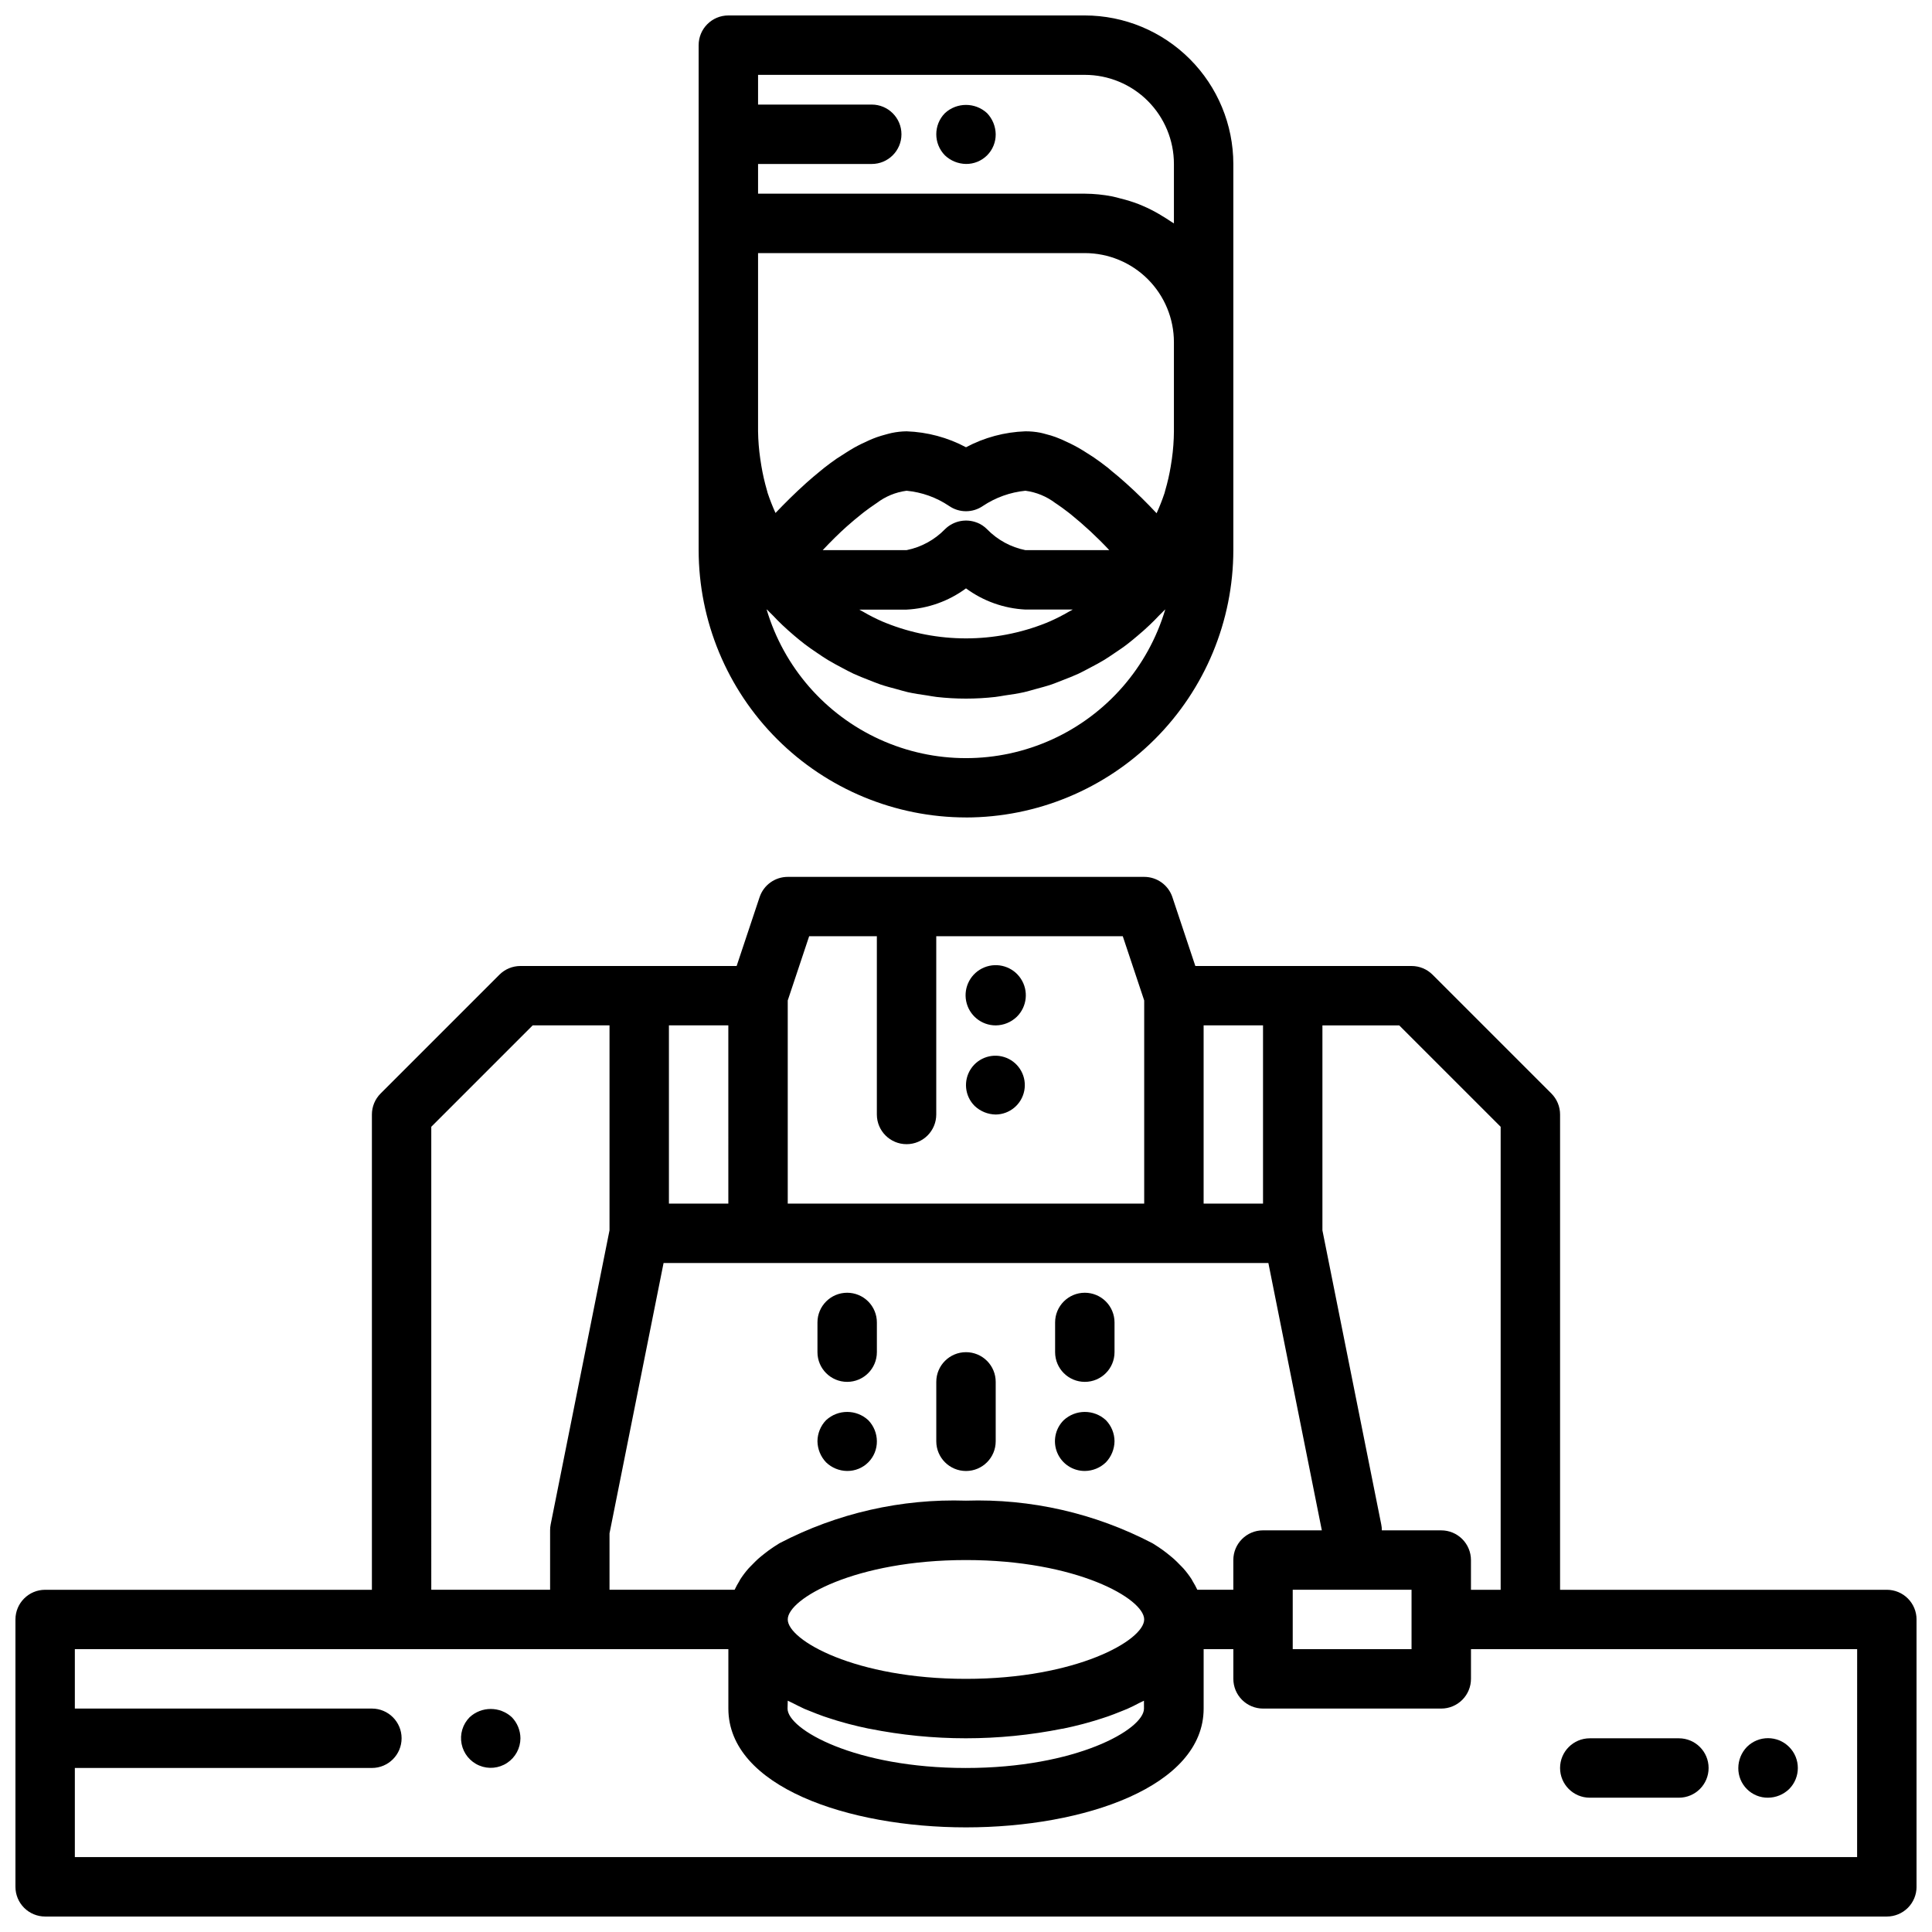 <?xml version="1.0" encoding="UTF-8"?>
<!-- Uploaded to: SVG Repo, www.svgrepo.com, Generator: SVG Repo Mixer Tools -->
<svg width="800px" height="800px" version="1.1" viewBox="144 144 512 512" xmlns="http://www.w3.org/2000/svg">
 <defs>
  <clipPath id="b">
   <path d="m148.09 376h503.81v275.9h-503.81z"/>
  </clipPath>
  <clipPath id="a">
   <path d="m329 148.09h142v212.91h-142z"/>
  </clipPath>
 </defs>
 <path d="m400 187.45c2.094 0.023 4.106-0.801 5.59-2.281 1.48-1.48 2.301-3.496 2.281-5.59-0.031-2.086-0.848-4.078-2.285-5.59-3.156-2.914-8.02-2.914-11.176 0-3.047 3.106-3.047 8.074 0 11.18 1.508 1.438 3.504 2.25 5.59 2.281z"/>
 <g clip-path="url(#b)">
  <path d="m644.03 565.31h-86.594v-125.95c0-2.09-0.828-4.09-2.305-5.566l-31.488-31.488c-1.477-1.477-3.477-2.305-5.566-2.305h-57.301l-6.078-18.23 0.004-0.004c-1.074-3.215-4.082-5.383-7.473-5.383h-94.465c-3.391 0-6.398 2.168-7.469 5.383l-6.078 18.234h-57.301c-2.086 0-4.09 0.828-5.566 2.305l-31.488 31.488c-1.477 1.477-2.305 3.477-2.305 5.566v125.95h-86.594c-4.348 0-7.871 3.523-7.871 7.871v70.848c0 2.086 0.828 4.09 2.305 5.566 1.477 1.477 3.481 2.305 5.566 2.305h488.07c2.086 0 4.09-0.828 5.566-2.305 1.477-1.477 2.305-3.481 2.305-5.566v-70.848c0-2.09-0.828-4.09-2.305-5.566-1.477-1.477-3.481-2.305-5.566-2.305zm-102.34-122.7v122.7h-7.871v-7.875c0-2.086-0.832-4.09-2.309-5.566-1.477-1.477-3.477-2.305-5.566-2.305h-15.742c0.004-0.527-0.047-1.055-0.156-1.574l-15.59-77.934v-54.316h20.355zm-141.7 114.82c29.301 0 47.23 10.234 47.23 15.742 0 5.512-17.934 15.742-47.23 15.742-29.301 0-47.23-10.234-47.23-15.742-0.004-5.508 17.93-15.742 47.23-15.742zm-47.23 37.266c0.395 0.219 0.836 0.395 1.234 0.598 1.039 0.535 2.086 1.055 3.195 1.574 0.566 0.242 1.164 0.465 1.746 0.699 1.094 0.441 2.195 0.883 3.344 1.281 0.52 0.18 1.062 0.355 1.574 0.52 1.324 0.434 2.668 0.852 4.055 1.219 0.371 0.109 0.73 0.203 1.102 0.301 1.715 0.453 3.465 0.859 5.25 1.227h0.109l0.004 0.008c16.887 3.387 34.281 3.387 51.168 0h0.125c1.777-0.367 3.527-0.777 5.242-1.227 0.363-0.094 0.73-0.188 1.102-0.301 1.387-0.371 2.731-0.789 4.055-1.219 0.527-0.164 1.07-0.34 1.574-0.52 1.141-0.402 2.25-0.844 3.344-1.281 0.582-0.234 1.18-0.457 1.738-0.699 1.117-0.496 2.164-1.016 3.203-1.574 0.402-0.203 0.844-0.379 1.234-0.598l0.008 2.09c0 5.512-17.934 15.742-47.23 15.742-29.301 0-47.23-10.234-47.23-15.742zm108.54-29.391c-0.355-0.758-0.754-1.496-1.195-2.207-0.109-0.188-0.188-0.379-0.309-0.566-0.641-0.992-1.355-1.934-2.133-2.824-0.324-0.371-0.707-0.723-1.062-1.094-0.488-0.496-0.977-1.008-1.512-1.48s-1.156-0.969-1.754-1.449c-0.363-0.277-0.715-0.559-1.094-0.836-0.828-0.598-1.699-1.18-2.606-1.738l-0.293-0.172c-15.211-7.93-32.207-11.805-49.348-11.25-17.148-0.551-34.145 3.324-49.359 11.25l-0.285 0.172c-0.906 0.559-1.777 1.141-2.606 1.738-0.379 0.277-0.73 0.559-1.094 0.836-0.605 0.48-1.203 0.945-1.762 1.449-0.559 0.504-1.016 0.984-1.504 1.48-0.355 0.371-0.738 0.723-1.062 1.094-0.777 0.891-1.492 1.832-2.133 2.824-0.117 0.188-0.195 0.379-0.309 0.566-0.441 0.711-0.84 1.449-1.195 2.207h-33.156v-14.957l14.324-71.637h160.28l14.168 70.848h-15.586c-4.348 0-7.871 3.523-7.871 7.871v7.871zm25.285 7.871v-7.871h31.488v15.742h-31.488zm-7.871-110.21h-15.742v-47.234h15.742zm-120.28-70.852h17.941v47.234c0 4.348 3.523 7.871 7.871 7.871s7.871-3.523 7.871-7.871v-47.234h49.43l5.676 17.02v53.832h-94.465v-53.832zm-21.418 70.852h-15.746v-47.234h15.742zm-78.723-20.359 26.875-26.875h20.359v54.316l-15.594 77.934c-0.105 0.52-0.156 1.047-0.152 1.574v15.742l-31.488 0.004zm377.86 193.54h-472.32v-23.617h78.723c4.348 0 7.871-3.523 7.871-7.871s-3.523-7.871-7.871-7.871h-78.723v-15.746h173.19v15.742c0 20.672 31.676 31.488 62.977 31.488s62.977-10.816 62.977-31.488v-15.742h7.871v7.871c0 2.09 0.828 4.09 2.305 5.566 1.477 1.477 3.481 2.309 5.566 2.309h47.23c2.09 0 4.09-0.832 5.566-2.309 1.477-1.477 2.309-3.477 2.309-5.566v-7.871h102.34z"/>
 </g>
 <path d="m400 502.34c-4.348 0-7.875 3.523-7.875 7.871v15.742c0 4.348 3.527 7.875 7.875 7.875s7.871-3.527 7.871-7.875v-15.742c0-2.09-0.828-4.09-2.305-5.566-1.477-1.477-3.481-2.305-5.566-2.305z"/>
 <path d="m368.51 486.59c-4.348 0-7.875 3.523-7.875 7.871v7.875c0 4.348 3.527 7.871 7.875 7.871 4.348 0 7.871-3.523 7.871-7.871v-7.875c0-2.086-0.828-4.09-2.305-5.566-1.477-1.473-3.481-2.305-5.566-2.305z"/>
 <path d="m431.49 486.59c-4.348 0-7.875 3.523-7.875 7.871v7.875c0 4.348 3.527 7.871 7.875 7.871 4.348 0 7.871-3.523 7.871-7.871v-7.875c0-2.086-0.832-4.09-2.305-5.566-1.477-1.473-3.481-2.305-5.566-2.305z"/>
 <path d="m425.9 520.36c-2.273 2.25-2.953 5.652-1.727 8.605s4.117 4.871 7.316 4.856c2.086-0.016 4.086-0.836 5.586-2.285 1.438-1.508 2.254-3.504 2.285-5.59-0.012-2.086-0.832-4.09-2.285-5.586-3.156-2.914-8.02-2.914-11.176 0z"/>
 <path d="m362.92 520.36c-1.453 1.496-2.269 3.5-2.285 5.586 0.031 2.086 0.848 4.082 2.285 5.59 1.5 1.449 3.5 2.269 5.59 2.285 2.094 0.02 4.109-0.801 5.59-2.285 1.48-1.48 2.301-3.492 2.281-5.59-0.012-2.086-0.832-4.09-2.285-5.586-3.156-2.914-8.02-2.914-11.176 0z"/>
 <path d="m268.46 599.08c-1.848 1.863-2.644 4.519-2.129 7.09 0.516 2.574 2.277 4.719 4.699 5.723 2.422 1.008 5.184 0.742 7.371-0.711 2.184-1.449 3.504-3.891 3.519-6.512-0.012-2.09-0.828-4.09-2.281-5.59-3.16-2.914-8.023-2.914-11.18 0z"/>
 <path d="m565.31 620.41h23.617-0.004c4.348 0 7.875-3.523 7.875-7.871 0-4.348-3.527-7.871-7.875-7.871h-23.613c-4.348 0-7.875 3.523-7.875 7.871 0 4.348 3.527 7.871 7.875 7.871z"/>
 <path d="m612.54 620.41c2.086-0.016 4.09-0.832 5.59-2.281 3.086-3.086 3.086-8.094 0-11.18-3.086-3.086-8.094-3.086-11.18 0-1.453 1.5-2.269 3.504-2.281 5.59-0.023 2.094 0.801 4.109 2.281 5.59 1.48 1.48 3.496 2.305 5.59 2.281z"/>
 <path d="m407.87 415.74c2.086-0.016 4.086-0.832 5.59-2.281 2.723-2.672 3.176-6.898 1.078-10.086-2.094-3.188-6.152-4.445-9.688-3.004-3.531 1.441-5.547 5.184-4.812 8.926 0.734 3.746 4.016 6.445 7.832 6.445z"/>
 <path d="m407.87 439.36c3.711-0.039 6.879-2.688 7.578-6.332 0.695-3.644-1.273-7.273-4.711-8.676-3.434-1.402-7.383-0.191-9.438 2.898-2.051 3.09-1.645 7.203 0.98 9.824 1.508 1.438 3.504 2.254 5.59 2.285z"/>
 <g clip-path="url(#a)">
  <path d="m400 360.64c18.781-0.02 36.789-7.492 50.07-20.773s20.754-31.289 20.777-50.074v-102.34c-0.012-10.434-4.164-20.438-11.543-27.816-7.379-7.379-17.383-11.531-27.816-11.543h-94.465c-4.348 0-7.875 3.523-7.875 7.871v133.82c0.023 18.785 7.496 36.793 20.777 50.074s31.289 20.754 50.074 20.773zm22.199-51.957c-0.316 0.141-0.637 0.27-0.961 0.402v0.004c-13.633 5.453-28.84 5.453-42.469 0-0.324-0.133-0.652-0.262-0.977-0.402-1.723-0.754-3.398-1.605-5.023-2.551-0.348-0.195-0.715-0.379-1.062-0.582h12.547c5.688-0.289 11.164-2.246 15.746-5.629 4.582 3.375 10.059 5.328 15.742 5.613h12.547c-0.348 0.203-0.707 0.379-1.055 0.582-1.629 0.949-3.312 1.805-5.035 2.566zm-19.223-26.16-0.004 0.004c-2.922-1.176-6.266-0.512-8.516 1.691-2.758 2.852-6.316 4.793-10.203 5.574h-22.23c2.234-2.363 4.402-4.519 6.406-6.297l0.172-0.148c1.25-1.109 2.441-2.102 3.582-3.008l0.789-0.629c1.039-0.789 2.047-1.52 2.992-2.148 0.113-0.086 0.23-0.164 0.355-0.238 2.312-1.766 5.047-2.894 7.934-3.273 4.035 0.383 7.914 1.77 11.273 4.039 2.691 1.855 6.25 1.855 8.941 0 3.371-2.25 7.242-3.637 11.273-4.039 2.891 0.379 5.633 1.508 7.949 3.273l0.234 0.148c0.992 0.66 2.055 1.434 3.148 2.281 0.211 0.164 0.426 0.324 0.637 0.496l0.004 0.004c3.637 2.938 7.066 6.125 10.258 9.539h-22.23c-3.879-0.781-7.426-2.723-10.18-5.562-0.734-0.742-1.617-1.328-2.59-1.719zm52.125-24.219c-0.016 2.457-0.199 4.914-0.543 7.348-0.086 0.629-0.188 1.258-0.293 1.883l0.004-0.004c-0.363 2.188-0.855 4.348-1.48 6.473-0.07 0.227-0.109 0.465-0.18 0.691h-0.004c-0.602 1.809-1.301 3.586-2.094 5.32-2.457-2.629-5.195-5.352-8.125-7.973l-0.164-0.141c-1.18-1.062-2.363-2.086-3.629-3.086l-0.914-0.789c-1.234-0.961-2.481-1.898-3.746-2.762-0.629-0.441-1.266-0.789-1.898-1.219-0.746-0.48-1.504-0.953-2.266-1.387s-1.348-0.723-2.023-1.062c-0.676-0.34-1.41-0.684-2.109-0.992-0.699-0.309-1.281-0.535-1.93-0.789-0.789-0.301-1.621-0.527-2.434-0.738-0.52-0.141-1.047-0.301-1.574-0.402h0.004c-1.305-0.254-2.633-0.375-3.961-0.371-5.5 0.191-10.887 1.633-15.742 4.223-4.859-2.59-10.246-4.031-15.746-4.223-1.324 0.016-2.641 0.164-3.934 0.434-0.52 0.102-1.047 0.27-1.574 0.402-0.789 0.211-1.574 0.441-2.41 0.73-0.652 0.234-1.309 0.504-1.961 0.789s-1.363 0.613-2.047 0.953-1.395 0.699-2.102 1.102c-0.707 0.402-1.379 0.836-2.062 1.266-0.789 0.52-1.637 1.031-2.457 1.574-1.109 0.789-2.219 1.574-3.305 2.441l-1.086 0.891c-1.164 0.945-2.309 1.914-3.434 2.914l-0.309 0.277c-2.898 2.598-5.613 5.305-8.062 7.871l0.004-0.004c-0.785-1.734-1.48-3.508-2.086-5.312-0.07-0.242-0.117-0.488-0.188-0.723h-0.004c-0.617-2.121-1.105-4.273-1.469-6.449-0.102-0.621-0.203-1.25-0.293-1.883-0.352-2.406-0.547-4.836-0.582-7.273v-47.23h86.594c6.262 0 12.27 2.488 16.699 6.918 4.426 4.426 6.914 10.434 6.914 16.699zm-23.613-94.465c6.262 0 12.27 2.488 16.699 6.918 4.426 4.43 6.914 10.438 6.914 16.699v15.746c-0.309-0.219-0.652-0.387-0.961-0.605-0.652-0.465-1.348-0.867-2.031-1.289v-0.004c-1.316-0.824-2.684-1.566-4.09-2.227-0.789-0.363-1.574-0.699-2.363-1.016-1.523-0.582-3.082-1.066-4.668-1.449-0.738-0.188-1.465-0.418-2.219-0.559-2.402-0.469-4.84-0.711-7.281-0.727h-86.594v-7.871h30.125c4.348 0 7.875-3.523 7.875-7.871 0-4.348-3.527-7.871-7.875-7.871h-30.125v-7.875zm-84.23 141.7c0.504 0.559 1.07 1.047 1.574 1.574 0.789 0.852 1.637 1.691 2.481 2.504 1.031 0.984 2.094 1.914 3.148 2.816 0.891 0.746 1.77 1.488 2.684 2.188 1.133 0.867 2.297 1.668 3.473 2.457 0.945 0.637 1.875 1.273 2.844 1.859 1.227 0.738 2.496 1.41 3.762 2.078 0.984 0.512 1.953 1.047 2.961 1.52 1.332 0.613 2.699 1.141 4.062 1.676 1 0.395 1.984 0.789 3.008 1.156 1.457 0.496 2.945 0.883 4.441 1.281 0.977 0.262 1.93 0.566 2.914 0.789 1.676 0.371 3.394 0.613 5.102 0.867 0.836 0.117 1.66 0.309 2.504 0.395h-0.008c5.172 0.586 10.395 0.586 15.57 0 0.852-0.086 1.668-0.277 2.512-0.395 1.707-0.25 3.418-0.496 5.094-0.867 0.984-0.219 1.945-0.527 2.922-0.789 1.488-0.402 2.977-0.789 4.434-1.281 1.023-0.348 2.008-0.789 3.016-1.164 1.363-0.527 2.723-1.055 4.055-1.668 1.008-0.473 1.984-1.008 2.969-1.527 1.258-0.66 2.519-1.324 3.746-2.062 0.977-0.59 1.914-1.234 2.859-1.875 1.172-0.789 2.363-1.574 3.457-2.441 0.922-0.707 1.801-1.449 2.691-2.203 1.078-0.906 2.133-1.828 3.148-2.809 0.859-0.789 1.676-1.652 2.496-2.512 0.512-0.535 1.078-1.023 1.574-1.574h0.055-0.008c-4.547 15.27-15.484 27.828-29.984 34.43-14.504 6.602-31.156 6.602-45.656 0-14.504-6.602-25.441-19.16-29.988-34.43z"/>
 </g>
</svg>